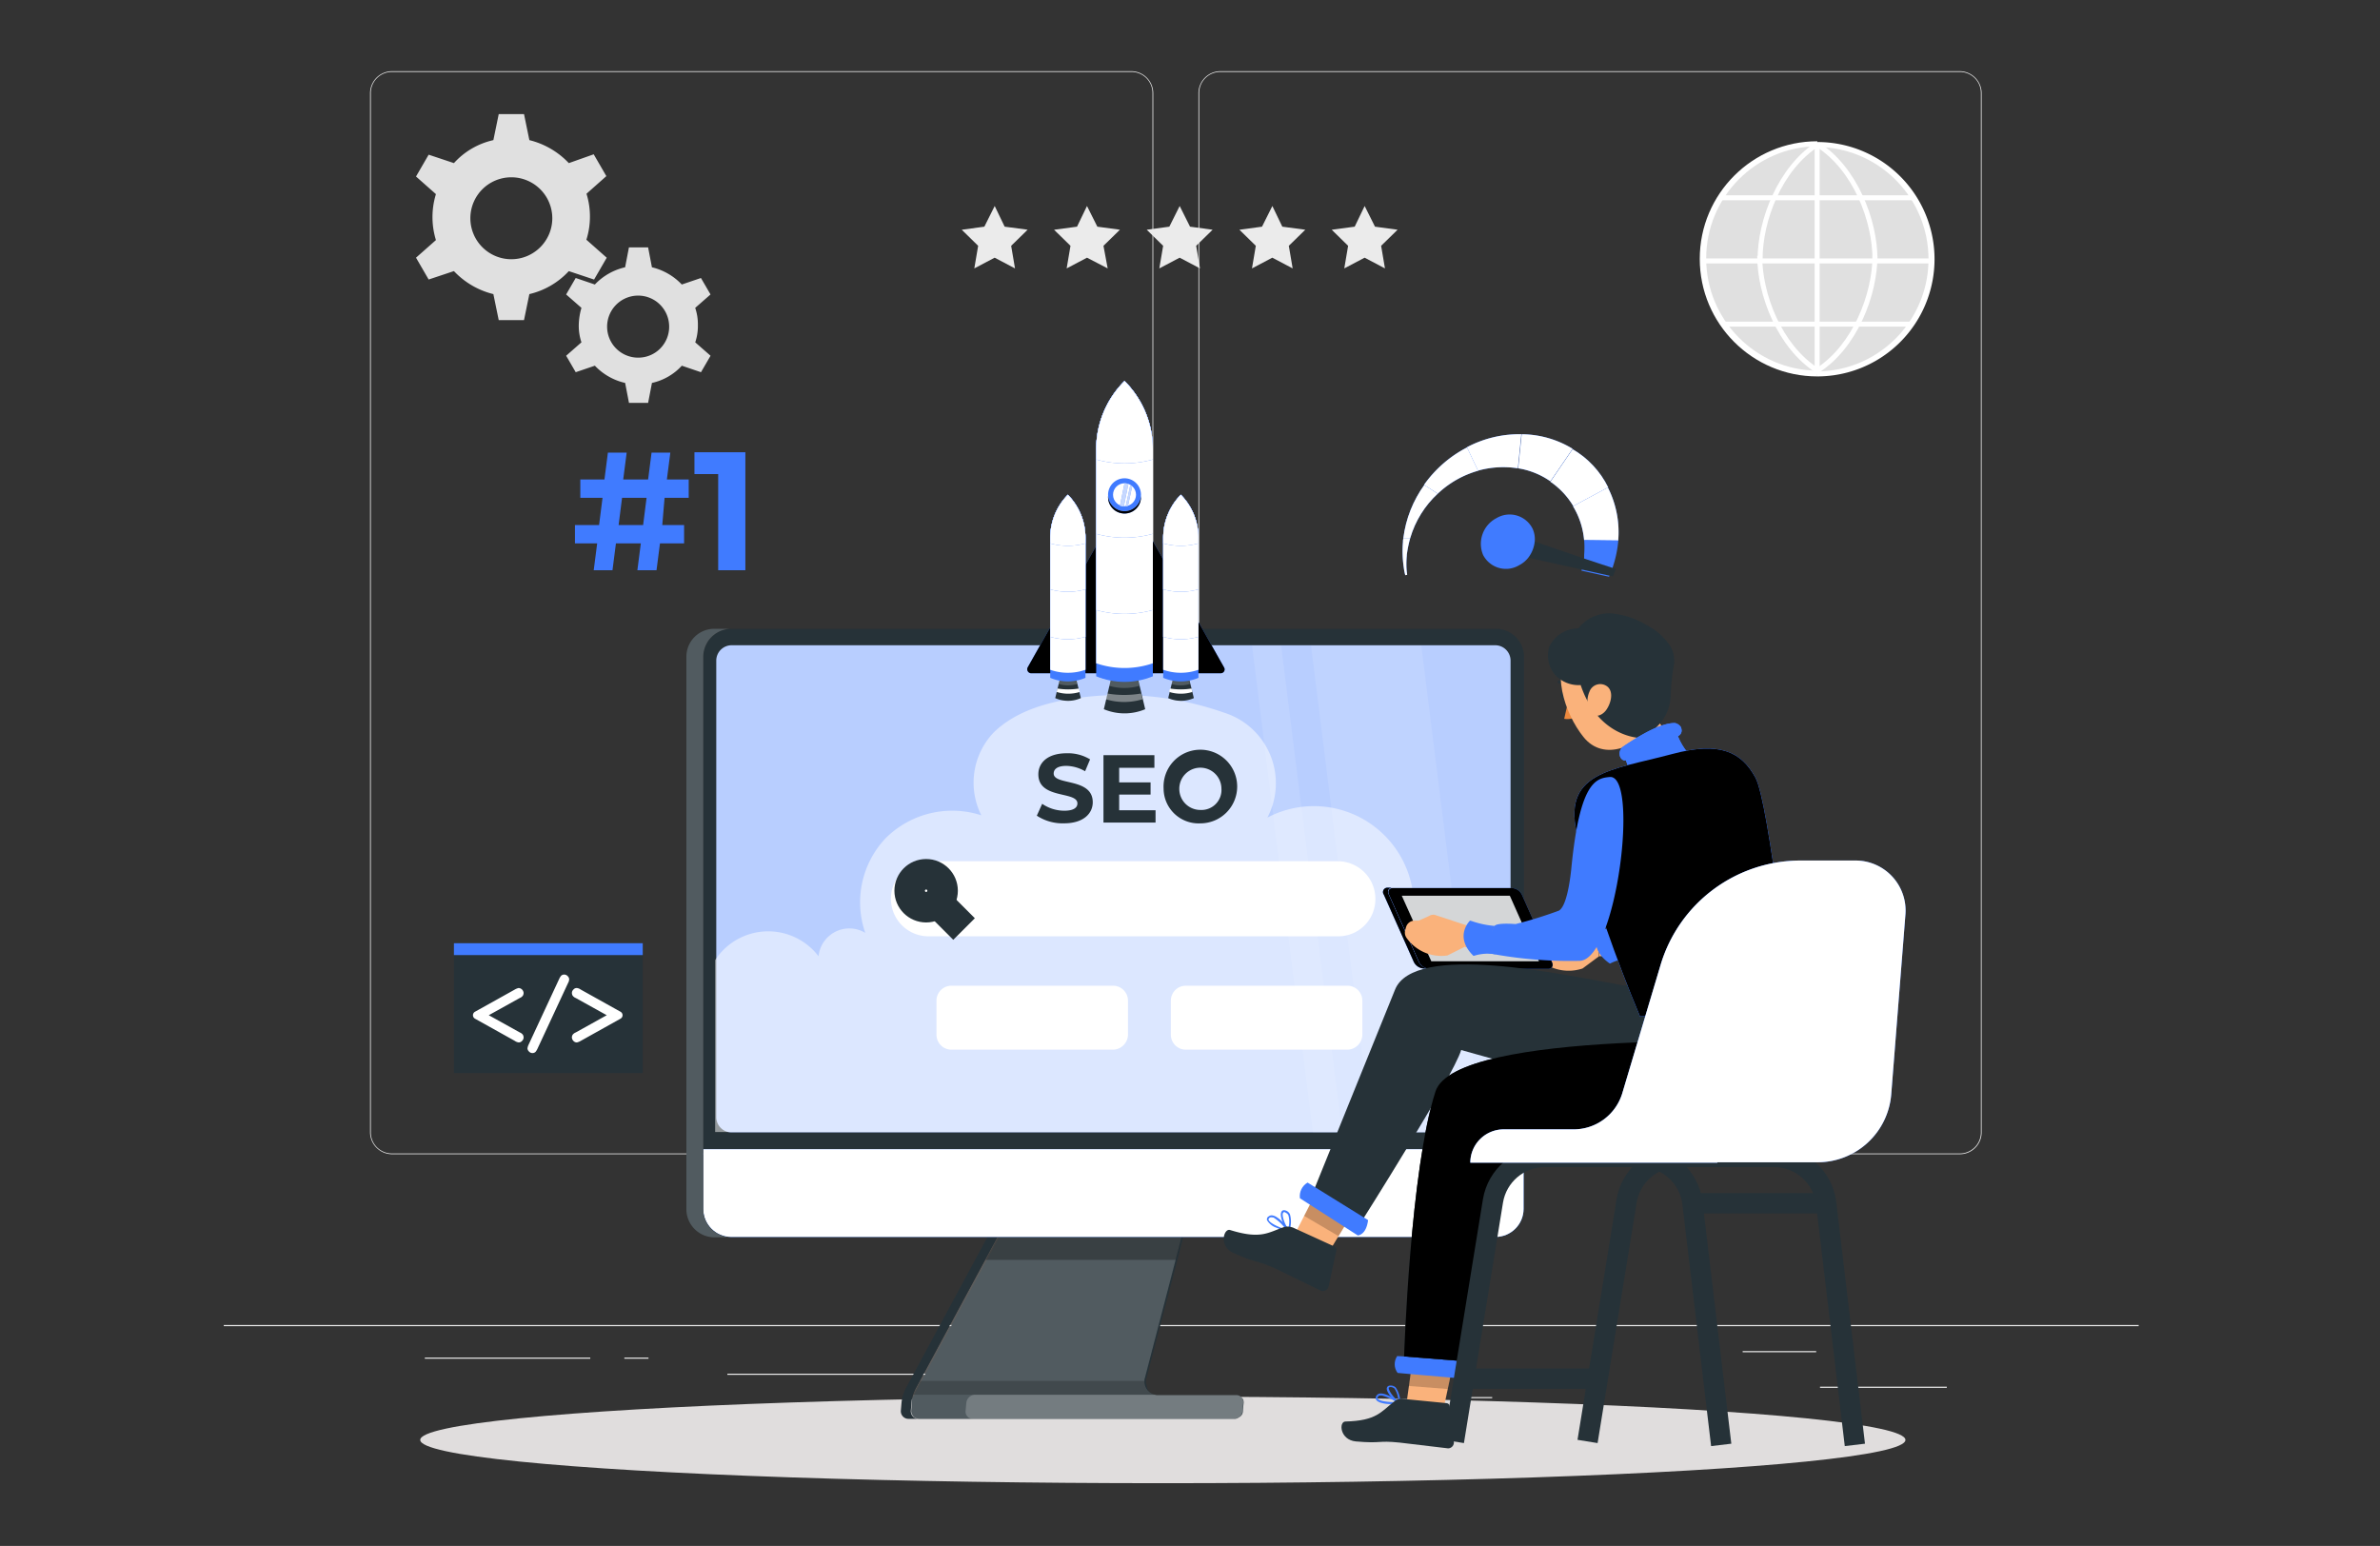 <svg xmlns="http://www.w3.org/2000/svg" xmlns:xlink="http://www.w3.org/1999/xlink" width="234" height="152" xmlns:v="https://vecta.io/nano"><rect width="100%" height="100%" fill="#333333" stroke="none"/><style><![CDATA[.B{fill:#fff}.C{fill:#407bff}.D{fill:#263238}.E{opacity:.2}.F{opacity:.4}.G{fill:#fab27b}.H{opacity:.8}.I{opacity:.3}.J{opacity:.6}.K{stroke:#263238}.L{stroke-miterlimit:10}]]></style><g class="B"><path d="M0 0h234v152H0z" opacity="0"/><path d="M0 0h234v152H0z" opacity="0"/></g><path d="M178.943 136.343h12.464v.113h-12.464zm-35.508 1.016h3.276v.113h-3.276zm27.902-4.518h7.23v.113h-7.23zm-129.568.64h16.267v.113H41.769zm19.617 0h2.372v.113h-2.372zm10.129 1.581h35.282v.113H71.515zm39.726-21.576H38.53a2.17 2.17 0 0 1-2.146-2.146V9.146A2.17 2.17 0 0 1 38.53 7h72.711a2.17 2.17 0 0 1 2.146 2.146V111.34a2.15 2.15 0 0 1-.628 1.518 2.14 2.14 0 0 1-1.518.628zM38.53 7.075a2.06 2.06 0 0 0-1.466.605c-.389.389-.606.916-.605 1.466V111.34a2.06 2.06 0 0 0 .605 1.466c.389.389.916.606 1.466.605h72.711a2.06 2.06 0 0 0 1.466-.605c.389-.389.606-.916.605-1.466V9.146a2.06 2.06 0 0 0-.605-1.466c-.389-.389-.916-.606-1.466-.605zm154.157 106.411h-72.711a2.17 2.17 0 0 1-2.146-2.146V9.146A2.17 2.17 0 0 1 119.976 7h72.711a2.17 2.17 0 0 1 2.146 2.146V111.34a2.15 2.15 0 0 1-.628 1.518 2.14 2.14 0 0 1-1.518.628zM119.976 7.075a2.06 2.06 0 0 0-1.466.605c-.389.389-.606.916-.605 1.466V111.34a2.06 2.06 0 0 0 .605 1.466c.389.389.916.606 1.466.605h72.711a2.06 2.06 0 0 0 1.466-.605c.389-.389.606-.916.605-1.466V9.146a2.06 2.06 0 0 0-.605-1.466c-.389-.389-.916-.606-1.466-.605zM22 130.28h188.272v.113H22z" fill="#ebebeb"/><g fill="none" stroke-width="3" class="K"><circle cx="118.094" cy="89.839" r="1.619"/><path d="M119.224 91.006l2.598 2.598" class="L"/></g><circle cx="178.641" cy="25.487" r="11.296" fill="#e0e0e0"/><g class="B"><path d="M178.679 37.01c-6.384 0-11.56-5.176-11.56-11.56s5.176-11.56 11.56-11.56v.49c-6.052.058-10.928 4.98-10.928 11.033s4.876 10.975 10.928 11.032z"/><path d="M178.679 37.009v-.49c6.052-.058 10.928-4.98 10.928-11.033s-4.876-10.975-10.928-11.032v-.489a11.52 11.52 0 0 1 9.978 17.283 11.52 11.52 0 0 1-9.978 5.761z"/><path d="M184.591 25.488h-.49c0-3.728-1.883-8.736-5.535-11.07l.264-.414c3.765 2.409 5.761 7.605 5.761 11.484z"/><path d="M178.83 36.634l-.264-.414c3.615-2.335 5.535-7.343 5.535-11.07h.49c0 3.877-1.996 9.074-5.761 11.484zm-5.535-11.147h-.49c0-3.878 2-9.075 5.761-11.522l.264.414c-3.653 2.335-5.535 7.343-5.535 11.108z"/><path d="M178.528 36.633c-3.765-2.41-5.761-7.606-5.761-11.485h.489c0 3.728 1.883 8.736 5.535 11.07z"/><path d="M178.415 14.191h.49v22.593h-.49z"/><path d="M169.115 19.199h19.128v.49h-19.128zm-1.732 6.213h22.555v.49h-22.555zm1.996 6.213h18.601v.49h-18.601z"/></g><g fill="#e0e0e0"><path d="M58.002 21.308a7.46 7.46 0 0 0-.339-2.259l1.953-1.732-1.243-2.146-2.448.866a7.93 7.93 0 0 0-3.878-2.259l-.526-2.561h-2.486l-.527 2.561a7.4 7.4 0 0 0-3.878 2.259l-2.485-.828-1.243 2.146 1.958 1.732a7.7 7.7 0 0 0 0 4.519l-1.958 1.731 1.243 2.146 2.485-.828a7.93 7.93 0 0 0 3.878 2.262l.527 2.56h2.485l.527-2.56c1.489-.349 2.84-1.135 3.878-2.259l2.485.828 1.243-2.146-2-1.77a7.46 7.46 0 0 0 .349-2.262zm-7.719 4.18a4.03 4.03 0 0 1-2.862-6.874 4.03 4.03 0 0 1 6.881 2.845c-.003 2.222-1.802 4.023-4.024 4.029z"/><path d="M68.616 31.965a5 5 0 0 0-.264-1.694l1.506-1.318-.941-1.619-1.883.64c-.794-.838-1.814-1.426-2.937-1.694l-.376-1.959h-1.883l-.377 1.958a5.9 5.9 0 0 0-2.975 1.694l-1.883-.64-.941 1.619 1.506 1.318a6.37 6.37 0 0 0-.264 1.694 5 5 0 0 0 .264 1.694l-1.505 1.319.941 1.619 1.883-.64a5.9 5.9 0 0 0 2.976 1.695l.377 1.958h1.883l.377-1.958c1.13-.25 2.155-.841 2.937-1.694l1.883.64.941-1.619-1.506-1.318a5 5 0 0 0 .261-1.695zm-5.874 3.2a3.05 3.05 0 0 1-2.157-5.207 3.05 3.05 0 0 1 5.207 2.157c.003.81-.317 1.588-.889 2.161s-1.351.893-2.161.889z"/></g><path d="M96.781 22.287l1.017-2.033.979 2.033 2.259.3-1.619 1.581.377 2.222-2-1.054-2 1.054.377-2.222-1.612-1.579zm9.112 0l.979-2.033 1.017 2.033 2.222.3-1.619 1.581.414 2.222-2.033-1.054-2 1.054.377-2.222-1.616-1.579zm9.075 0l1.017-2.033 1.017 2.033 2.222.3-1.619 1.581.377 2.222-2-1.054-2 1.054.377-2.222-1.613-1.579zm9.112 0l1.017-2.033.979 2.033 2.259.3-1.619 1.581.377 2.222-2-1.054-2 1.054.377-2.222-1.612-1.579zm9.112 0l.979-2.033 1.017 2.033 2.222.3-1.619 1.581.377 2.222-2-1.054-2 1.054.377-2.222-1.612-1.579z" fill="#ebebeb"/><ellipse cx="114.329" cy="141.577" rx="73.012" ry="4.255" fill="#e0dddd"/><path d="M89.665 137.811l-.075.866c-.008.102.005.204.038.3h0c0 .038.038.075.075.151a.29.29 0 0 0 .075.113l.113.113c.132.095.29.147.452.151h31.027a.48.48 0 0 0 .226-.038c.057-.009.109-.035.151-.075.115-.054.217-.131.3-.226.038-.038.038-.075.075-.113a.71.71 0 0 0 .075-.3l.075-.828a.83.83 0 0 0-.038-.3c0-.038-.038-.075-.075-.113a.64.64 0 0 0-.226-.226c-.038-.038-.075-.038-.113-.075a.48.48 0 0 0-.226-.038h-7.719a.83.83 0 0 1-.3-.038h0c-.041.005-.083-.009-.113-.038h0c-.038 0-.075-.038-.113-.038s-.075-.038-.113-.038c-.038-.038-.113-.075-.151-.113-.075-.038-.113-.113-.151-.151s-.038-.075-.075-.113-.038-.038-.038-.075v-.038h0c-.029-.03-.043-.072-.038-.113 0-.038-.038-.075-.038-.113v-.08h0c0-.038 0-.075-.038-.075.005-.041-.009-.083-.038-.113h0v-.377c-.005-.041.009-.083.038-.113h0l3.05-11.635.565-2.222.452-1.77h-17.62l-.941 1.77-1.2 2.222-6.853 12.69c-.038.038-.038.075-.075.151h0c-.038.038-.038.113-.075.151s-.038.113-.075.151c0 .038-.038.075-.038.113-.165.172-.249.406-.232.643z" class="D"/><path d="M122.236 137.923l-.075.828a.85.85 0 0 1-.828.753H90.305a.75.75 0 0 1-.753-.828l.075-.866c.032-.23.083-.456.151-.678l.226-.565 9-16.681h17.622l-4.069 15.628c-.029.085-.042.174-.038.264a1.3 1.3 0 0 0 1.017 1.356c.096.033.198.046.3.038h7.721c.194-.003.38.078.51.222s.192.337.169.529z" class="B E"/><path d="M89.025 136.568l9-16.681h.979l-9 16.681c-.216.382-.344.806-.377 1.243l-.075.866a.75.75 0 0 0 .753.828h-.979a.75.75 0 0 1-.753-.828l.075-.866c.056-.432.183-.852.377-1.243z" class="D"/><path d="M99.04 119.887h17.622l-1.054 3.991H96.894z" class="I"/><path d="M69.143 64.573v54.335c.008 1.515 1.234 2.741 2.749 2.749h75.2c1.515-.008 2.741-1.234 2.749-2.749V64.573c-.008-1.515-1.234-2.741-2.749-2.749h-75.2c-.599.003-1.181.201-1.657.565a.82.82 0 0 0-.188.151c-.183.17-.347.36-.49.565l-.226.452c-.12.325-.184.669-.188 1.016z" class="D"/><use xlink:href="#B" class="C"/><use xlink:href="#B" class="B J"/><path d="M71.929 111.343h75.083a1.51 1.51 0 0 0 1.506-1.506V64.949a1.51 1.51 0 0 0-1.506-1.506H71.929a1.51 1.51 0 0 0-1.506 1.506v44.884a1.51 1.51 0 0 0 1.506 1.51z" fill="#b8ceff"/><use xlink:href="#C" class="D"/><g class="E B"><use xlink:href="#C"/></g><g class="B"><path d="M148.97 92.06c-1.92-.377-5.008.866-5.573 2.749a3.05 3.05 0 0 0-1.469-2.937c-.979-.565-2.3-.979-3.238-.3a9.83 9.83 0 0 0-14.08-11.185c1.001-1.908 1.105-4.161.283-6.153s-2.483-3.517-4.538-4.164c-4.733-1.662-9.8-2.14-14.76-1.393-2.862.414-5.8 1.318-7.87 3.314-2.105 2.185-2.603 5.459-1.243 8.171-3.295-1.068-6.911-.211-9.376 2.222-2.378 2.484-3.163 6.091-2.033 9.338a3.04 3.04 0 0 0-4.594 2.3c-1.227-1.609-3.159-2.522-5.181-2.447s-3.882 1.128-4.986 2.824v16.907h78.208z" opacity=".5"/><path d="M131.536 92.06H91.283a3.7 3.7 0 0 1-3.69-3.69h0a3.7 3.7 0 0 1 3.69-3.69h40.253a3.7 3.7 0 0 1 3.69 3.69h0a3.65 3.65 0 0 1-3.69 3.69z"/></g><g fill="none" stroke-width="3" class="K"><circle cx="91.057" cy="87.579" r="1.619"/><path d="M92.187 88.746l2.598 2.598" class="L"/></g><g opacity=".1" class="B"><path d="M123.101 63.481h2.862l5.987 47.859h-2.862zm11.786 47.859L128.9 63.481h10.844l5.987 47.859z"/></g><path d="M95.011 137.924l-.075.791a.71.71 0 0 0 .715.791h25.68a.85.85 0 0 0 .828-.753l.075-.828c.023-.193-.038-.386-.168-.53s-.316-.225-.51-.223h-7.715a.83.83 0 0 1-.3-.038h-17.7c-.433.025-.784.359-.83.79z" class="B E"/><path d="M89.777 137.133h23.76a1.25 1.25 0 0 1-1.017-1.356H90.492z" class="E"/><path d="M101.94 80.2l.527-1.167a3.85 3.85 0 0 0 2.184.678c.9 0 1.28-.3 1.28-.715 0-1.243-3.841-.377-3.841-2.862 0-1.13.9-2.071 2.786-2.071a4.18 4.18 0 0 1 2.3.6l-.49 1.167a3.82 3.82 0 0 0-1.845-.527c-.9 0-1.243.339-1.243.753 0 1.2 3.841.377 3.841 2.824 0 1.092-.9 2.071-2.824 2.071a4.6 4.6 0 0 1-2.675-.751zm11.673-.565v1.243h-5.121V74.25h5.008v1.243h-3.464v1.431h3.088v1.2h-3.088v1.544h3.577zm.791-2.108a3.62 3.62 0 1 1 3.615 3.427 3.44 3.44 0 0 1-3.615-3.427zm5.686 0a2.071 2.071 0 1 0-4.142.05 2.07 2.07 0 0 0 2.071 2.059 1.97 1.97 0 0 0 1.513-.586c.397-.404.6-.959.558-1.523z" class="D"/><g class="B"><use xlink:href="#D" class="H"/><use xlink:href="#D" x="23.044" class="H"/></g><use xlink:href="#E" class="C"/><use xlink:href="#E" class="I"/><path d="M106.271 68.639l-.452-1.845H104.2l-.452 1.845a3.1 3.1 0 0 0 2.523 0z" class="D"/><g class="B"><path d="M104.2 66.794l-.113.452c.601.188 1.244.188 1.845 0l-.113-.452z" class="E"/><use xlink:href="#F" class="F"/></g><g class="C"><path d="M106.722 66.645c-1.107.471-2.357.471-3.464 0v-13.82a6.02 6.02 0 0 1 1.732-4.18c1.111 1.107 1.735 2.612 1.732 4.18z"/><use xlink:href="#G"/></g><use xlink:href="#G" class="B F"/><use xlink:href="#H" class="C"/><use xlink:href="#H" class="B J"/><use xlink:href="#I" class="C"/><use xlink:href="#I" class="B H"/><use xlink:href="#J" class="C"/><use xlink:href="#J" class="B F"/><path d="M117.379 68.639l-.452-1.845h-1.619l-.452 1.845a3.1 3.1 0 0 0 2.523 0z" class="D"/><g class="B"><path d="M115.27 66.794l-.113.452c.601.188 1.244.188 1.845 0l-.113-.452z" class="E"/><use xlink:href="#F" x="11.07" class="F"/></g><g class="C"><path d="M117.83 66.645c-1.107.471-2.357.471-3.464 0v-13.82a6.02 6.02 0 0 1 1.732-4.18c1.111 1.107 1.735 2.612 1.732 4.18v13.82z"/><use xlink:href="#G" x="11.108"/></g><use xlink:href="#G" x="11.108" class="B F"/><use xlink:href="#H" x="11.108" class="C"/><use xlink:href="#H" x="11.108" class="B J"/><use xlink:href="#I" x="11.108" class="C"/><use xlink:href="#I" x="11.108" class="B H"/><use xlink:href="#J" x="11.108" class="C"/><use xlink:href="#J" x="11.108" class="B F"/><path d="M112.596 69.731l-.715-3.012h-2.636l-.715 3.012a5.25 5.25 0 0 0 4.066 0z" class="D"/><g class="B"><path d="M109.244 66.719l-.188.715c.972.283 2.003.283 2.975 0l-.188-.715z" class="E"/><path d="M108.868 68.188c-.033.193-.083.382-.151.565a6.22 6.22 0 0 0 3.615 0l-.151-.565a9.79 9.79 0 0 1-3.313 0z" class="F"/></g><g class="C"><path d="M113.349 66.494c-1.785.734-3.788.734-5.573 0V44.202c-.008-2.528.995-4.955 2.786-6.74 1.791 1.785 2.794 4.212 2.786 6.74z"/><use xlink:href="#K"/></g><use xlink:href="#K" class="B F"/><use xlink:href="#L" class="C"/><use xlink:href="#L" class="B J"/><use xlink:href="#M" class="C"/><use xlink:href="#M" class="B H"/><use xlink:href="#N" class="C"/><use xlink:href="#N" opacity=".1" class="B"/><g class="C"><circle cx="110.562" cy="48.645" r="1.619"/><use xlink:href="#O"/></g><use xlink:href="#O" class="I"/><circle cx="110.563" cy="48.646" r="1.13" class="B"/><g class="C"><use xlink:href="#P"/><use xlink:href="#Q"/></g><g opacity=".7" class="B"><use xlink:href="#P"/><use xlink:href="#Q"/></g><path d="M152.134 92.212l-.452.075a1.01 1.01 0 0 0-.753.791l-.038.3a1 1 0 0 0 .3.828 4.34 4.34 0 0 0 4.406 1.017l1.619-1.2-.264-2.184-3.389-.49a.83.83 0 0 0-.565.226zm5.121 1.807l4.519-.226-.716-2.447-4.067.49z" class="G"/><g class="C"><path d="M159.965 91.384a1.8 1.8 0 0 0-.188 1.13c.087.617.333 1.201.715 1.694h0c-.759.005-1.506.185-2.184.527h-.038c-2.335-1.619-.979-3.5-.979-3.5l.151.038a11.24 11.24 0 0 0 2.523.111z"/><path d="M169.189 93.417a44.45 44.45 0 0 1-9.376.866 1.74 1.74 0 0 1-.226-.941 4.93 4.93 0 0 1 .377-1.92c.264-.377 2.071-.527 2.071-.527 1.42-.636 2.803-1.353 4.142-2.146.64-.527.64-3.012.527-4.631-.678-8.773.866-9.414 2.259-9.828 2.901-.867 3.918 18.261.226 19.127z"/><use xlink:href="#R"/></g><use xlink:href="#R" class="E"/><use xlink:href="#S" class="C"/><use xlink:href="#S" class="F"/><path d="M140.725 94.51h10.58l-2.862-6.439h-10.618z" class="D"/><path d="M140.725 94.51h10.58l-2.862-6.439h-10.618z" class="B H"/><path d="M175.554 94.772l.339 5.234c.264 9.037-7.117 9.752-12.539 8.736l-19.693-5.5c-.791 2.636-9.9 17.02-9.9 17.02l-4.782-2.749 8.171-20.183c1.845-4.744 16.719-1.469 22.178-.49 1.657.452 1.356-2.146 1.356-2.146z" class="D"/><path d="M132.554 119.963l-1.845 3.05-3.389-1.694 1.77-3.464z" class="G"/><g class="C"><path d="M125.512 120.715c-.397-.125-.732-.393-.941-.753a.33.33 0 0 1 .188-.377.44.44 0 0 1 .377-.075c.678.113 1.619 1.393 1.657 1.469.018.013.028.034.028.057s-.01.043-.028.057c-.03.029-.072.043-.113.038-.397-.116-.787-.254-1.168-.415zm-.264-.979c-.056-.034-.123-.048-.188-.038a.25.25 0 0 0-.226.038.2.2 0 0 0-.113.188c.075.3.979.753 1.694.941a4.17 4.17 0 0 0-1.166-1.13z"/><path d="M126.641 121.093h0c-.377-.414-.9-1.581-.64-1.958.038-.113.188-.188.414-.113.185.061.336.198.414.377a2.7 2.7 0 0 1-.075 1.657c0 .038-.038.038-.075.075-.01 0-.02-.004-.027-.011s-.011-.017-.011-.027zm-.226-1.845l-.038-.038c-.151-.075-.188 0-.226.038-.151.226.151 1.092.49 1.581a2.25 2.25 0 0 0 .038-1.318.45.45 0 0 0-.264-.264z"/></g><path d="M127.245 120.754l3.954 1.807a.33.33 0 0 1 .188.377l-.753 3.54c-.067.309-.367.509-.678.452-.038 0-.075-.038-.113-.038l-4.406-2.146c-2.109-.941-1.694-.452-4.142-1.544-1.506-.64-.979-2.485-.339-2.259 3.05.941 3.728.226 5.309-.3a1.46 1.46 0 0 1 .98.111z" class="D"/><path d="M131.612 121.544l.941-1.582-3.464-2.109-.866 1.694z" class="E"/><path d="M134.511 119.963l-5.949-3.69c-.542.313-.84.924-.753 1.544l5.686 3.652c.037.004.828-.037 1.016-1.506z" class="C"/><path d="M142.645 135.138l-.715 3.389-3.652-.49.527-3.765z" class="G"/><g class="C"><path d="M136.395 138.037c-.49-.038-.979-.188-1.092-.414a.41.41 0 0 1 .038-.414c.075-.096.181-.163.3-.188.678-.113 1.92.791 2 .828.029.03.043.072.038.113s-.035.072-.075.075a6.44 6.44 0 0 1-1.209 0zm-.527-.828h-.188c-.079-.001-.152.042-.188.113-.075.113-.075.151-.038.188.151.264 1.13.377 1.845.339-.443-.28-.924-.496-1.428-.64z"/><path d="M137.562 138.037h-.038c-.452-.264-1.28-1.167-1.167-1.581.038-.113.113-.226.377-.226.181-.002.356.066.49.188.309.455.467.995.452 1.544-.004.028-.017.055-.038.075zm-.791-1.657h-.038c-.151 0-.188.075-.188.075-.038.264.49.979.941 1.318a2.4 2.4 0 0 0-.377-1.243c-.097-.081-.214-.133-.339-.151z"/></g><path d="M138.013 137.548l4.217.414c.161.012.288.139.3.3l.414 3.5c.033.31-.182.591-.49.64h-.113l-4.744-.565c-2.222-.226-1.694.113-4.293-.113-1.581-.151-1.694-1.958-1.017-1.958 3.088-.075 3.5-.979 4.782-1.958.251-.24.606-.337.944-.26z" class="D"/><path d="M138.503 136.272l3.841.3.3-1.431-3.841-.869z" class="E"/><path d="M143.737 133.782l-.113.452-5.611-.452.038-.414z" class="D"/><path d="M143.963 135.553l-1.393-.113-3.916-.339-1.243-.113c-.366-.487-.381-1.153-.038-1.657l.715.038 5.686.452.414.038c.411 1.317-.225 1.694-.225 1.694z" class="C"/><use xlink:href="#T" class="D"/><use xlink:href="#T" opacity=".1"/><path d="M141.064 109.533h0zm.377-2.749l-.038.414a3.26 3.26 0 0 1 .038-.414z" class="D"/><path d="M159.477 73.498l1.544 2.3 3.5-3.012-2.184-2.711z" class="G"/><path d="M160.23 74.59a3.94 3.94 0 0 0 .377-2.561l-.6.791-.527.678z" class="E"/><path d="M153.452 68.452c.075.226.264.377.414.3.151-.038.226-.3.151-.49-.075-.226-.264-.377-.414-.3-.169.1-.234.312-.151.49z" class="D"/><path d="M154.28 68.528l-.489 2.146a1.74 1.74 0 0 0 1.431-.377z" fill="#ed893e"/><path d="M153.227 66.908c.013-.018.034-.028.057-.028s.043.01.056.028c.282.128.61.099.866-.075.038-.038.113-.038.188.038.021.03.029.067.022.102s-.029.067-.06.086c-.334.224-.758.266-1.13.113-.075-.038-.113-.113-.075-.151h0c.038-.075.076-.075.076-.113z" class="D"/><path d="M161.812 64.612c1.13 2.9 1.694 4.1.9 6.251-1.544 2.56-5.046 4.1-7.041 1.581-1.807-2.259-3.351-6.627-1.092-9.112 1.586-1.777 4.307-1.945 6.1-.377.486.47.872 1.034 1.133 1.657z" class="G"/><path d="M164.561 65.477a19.42 19.42 0 0 0-.3 2.937 4.5 4.5 0 0 1-.414 1.732c-.538 1.098-1.465 1.956-2.6 2.41h0s-4.1-.038-5.836-5.2c-.971.066-1.917-.324-2.561-1.054a2.95 2.95 0 0 1-.527-2.711 3.15 3.15 0 0 1 2.862-1.807 3.8 3.8 0 0 1 3.238-1.469c1.242.107 2.442.507 3.5 1.167a6 6 0 0 1 2.335 2.109 2.92 2.92 0 0 1 .303 1.886z" class="D"/><path d="M156.276 68c-.257.586-.27 1.249-.038 1.845.3.791 1.167.64 1.657 0 .452-.6.791-1.732.188-2.3a1.13 1.13 0 0 0-1.807.455z" class="G"/><g class="C"><use xlink:href="#U"/><use xlink:href="#U"/><use xlink:href="#V"/><use xlink:href="#V"/></g><use xlink:href="#V" class="I"/><g class="G"><path d="M139.483 90.518h-.414a.88.88 0 0 0-.828.64l-.075.264c-.087.284-.031.593.151.828a4.18 4.18 0 0 0 3.991 1.694l1.732-.866.113-2.109-3.088-1.017c-.196-.036-.398.004-.565.113z"/><path d="M144.038 93.116l4.255.527-.226-2.41-3.916-.226z"/></g><g class="C"><path d="M147.013 91.045a1.77 1.77 0 0 0-.377 1.054c-.027.605.116 1.205.414 1.732h0c-.717-.12-1.453-.069-2.146.151h-.035c-1.958-1.92-.339-3.464-.339-3.464l.151.038c.753.264 1.537.428 2.332.489z"/><path d="M155.334 94.472a42.57 42.57 0 0 1-9-.753 1.62 1.62 0 0 1-.038-.941c.1-.631.331-1.234.678-1.77.339-.3 2.033-.151 2.033-.151a40.9 40.9 0 0 0 4.255-1.318c.715-.377 1.092-2.711 1.243-4.293.828-8.359 2.41-8.736 3.765-8.849 2.901-.262.714 17.887-2.936 18.075z"/></g><g fill="none" stroke-width="2" class="K L"><use xlink:href="#W"/><use xlink:href="#W" x="13.141"/><path d="M143.963 135.552h12.953m9.489-17.246h13.367"/></g><use xlink:href="#X" class="C"/><use xlink:href="#X" opacity=".7" class="B"/><g class="C"><path d="M159.1 53.277h0 0z"/><use xlink:href="#Y"/></g><use xlink:href="#Y" class="B J"/><use xlink:href="#Z" class="C"/><use xlink:href="#Z" opacity=".5" class="B"/><use xlink:href="#a" class="C"/><use xlink:href="#a" class="B F"/><use xlink:href="#b" class="C"/><use xlink:href="#b" class="B I"/><use xlink:href="#c" class="C"/><use xlink:href="#c" class="B E"/><use xlink:href="#d" class="C"/><use xlink:href="#d" opacity=".1" class="B"/><g class="C"><path d="M159.1 53.24v.038a11.27 11.27 0 0 1-.9 3.427l-2.711-.6.226-1.054c.031-.136.044-.275.038-.414h0v-.075h0a9.56 9.56 0 0 0 0-1.469l3.351.038v.113z"/><use xlink:href="#e"/></g><use xlink:href="#e" opacity=".7" class="B"/><g class="D"><path d="M158.874 55.95l-.3.715-.565-.113-5.422-1.2-2.335-.527a6.55 6.55 0 0 0 .414-.678c.11-.29.186-.592.226-.9l5.159 1.77h0z"/><path d="M150.891 53.201c-.052.572-.26 1.118-.6 1.581l-2.109-.49.678-1.807z"/></g><path d="M150.896 53.204c-.052.572-.26 1.118-.6 1.581-.249.332-.571.603-.941.791a2.52 2.52 0 0 1-1.99.259 2.53 2.53 0 0 1-1.55-1.276c-.566-1.364.006-2.935 1.318-3.615a2.52 2.52 0 0 1 1.99-.259 2.53 2.53 0 0 1 1.55 1.276 2.44 2.44 0 0 1 .223 1.243zm-85.782-1.583h2.146v1.807h-2.372l-.339 2.636h-1.882l.339-2.636h-2.448l-.339 2.636h-1.845l.339-2.636h-2.184v-1.807h2.372l.339-2.673h-2.184v-1.807h2.373l.339-2.636h1.845l-.339 2.636h2.448l.339-2.636h1.845l-.339 2.636h2.146v1.807h-2.372zm-1.883 0l.339-2.673h-2.41l-.339 2.673zm10.054-7.155v11.6h-2.673v-9.451h-2.335v-2.149z" class="C"/><path d="M44.63 92.739h18.564v12.765H44.63z" class="D"/><path d="M44.63 92.739h18.564v1.167H44.63z" class="C"/><path d="M48.056 99.818l3.05 1.694a.69.69 0 0 1 .3.226c.047.08.073.171.075.264a.46.46 0 0 1-.151.339.41.41 0 0 1-.339.151.82.82 0 0 1-.377-.151l-3.916-2.184a.39.39 0 0 1 0-.678l3.916-2.184a1.27 1.27 0 0 1 .377-.151.52.52 0 0 1 .49.49c-.002.093-.028.184-.075.264a.69.69 0 0 1-.3.226zm7.794-3.163l-3.012 6.472a1.42 1.42 0 0 1-.188.3.43.43 0 0 1-.3.113.46.46 0 0 1-.339-.151c-.086-.078-.14-.185-.151-.3.017-.131.055-.258.113-.377l3.012-6.477a1.42 1.42 0 0 1 .188-.3c.082-.075.189-.116.3-.113a.46.46 0 0 1 .339.151c.086.078.14.185.151.3a.84.84 0 0 1-.113.382zm3.804 3.163l-3.05-1.694a.69.69 0 0 1-.3-.226c-.047-.08-.073-.171-.075-.264a.46.46 0 0 1 .151-.339.41.41 0 0 1 .339-.151.82.82 0 0 1 .377.151l3.916 2.184a.39.39 0 0 1 0 .678l-3.919 2.188a1.27 1.27 0 0 1-.377.151.46.46 0 0 1-.339-.151.56.56 0 0 1-.151-.339c.002-.093.028-.184.075-.264a.69.69 0 0 1 .3-.226z" class="B"/><defs ><path id="B" d="M149.799 112.996v5.874c-.008 1.515-1.234 2.741-2.749 2.749H71.892c-1.515-.008-2.741-1.234-2.749-2.749v-5.874z"/><path id="C" d="M70.235 61.824h1.657c-1.515.008-2.741 1.234-2.749 2.749v54.335c.008 1.515 1.234 2.741 2.749 2.749h-1.657c-1.515-.008-2.741-1.234-2.749-2.749V64.573a2.74 2.74 0 0 1 2.749-2.749z"/><path id="D" d="M109.433 103.206h-15.89a1.47 1.47 0 0 1-1.469-1.469v-3.351a1.47 1.47 0 0 1 1.469-1.469h15.89a1.47 1.47 0 0 1 1.469 1.469v3.351a1.5 1.5 0 0 1-1.469 1.469z"/><path id="E" d="M101.036 65.628l9.338-16.568c.061-.121.185-.197.32-.197s.259.076.32.197l9.338 16.568c.07.118.069.265-.002.383s-.2.188-.337.182h-18.676a.4.4 0 0 1-.301-.565z"/><path id="F" d="M103.974 67.698a1.1 1.1 0 0 0-.075.339 3.85 3.85 0 0 0 2.259 0l-.075-.339a6.6 6.6 0 0 1-2.109 0z"/><path id="G" d="M103.258 52.825v13.028c1.121.395 2.343.395 3.464 0V52.825a6.02 6.02 0 0 0-1.732-4.18 6.02 6.02 0 0 0-1.732 4.18z"/><path id="H" d="M103.258 52.825v9.79c1.132.32 2.332.32 3.464 0v-9.79a6.02 6.02 0 0 0-1.732-4.18 6.02 6.02 0 0 0-1.732 4.18z"/><path id="I" d="M103.258 52.825v5.12c1.132.32 2.332.32 3.464 0v-5.12a6.02 6.02 0 0 0-1.732-4.18 6.02 6.02 0 0 0-1.732 4.18z"/><path id="J" d="M103.258 52.825v.6a6.37 6.37 0 0 0 3.464 0v-.6a6.02 6.02 0 0 0-1.732-4.18 6.02 6.02 0 0 0-1.732 4.18z"/><path id="K" d="M107.776 44.202v21.011a8.56 8.56 0 0 0 5.573 0V44.202c.008-2.528-.995-4.955-2.786-6.74-1.791 1.785-2.795 4.211-2.787 6.74z"/><path id="L" d="M107.776 44.202v15.777a10.37 10.37 0 0 0 5.573 0V44.202c.008-2.528-.995-4.955-2.786-6.74-1.791 1.785-2.795 4.211-2.787 6.74z"/><path id="M" d="M107.776 44.202v8.284a10.37 10.37 0 0 0 5.573 0v-8.284c.008-2.528-.995-4.955-2.786-6.74-1.791 1.785-2.795 4.211-2.787 6.74z"/><path id="N" d="M107.776 44.202v.979a10.37 10.37 0 0 0 5.573 0v-.979c.008-2.528-.995-4.955-2.786-6.74-1.791 1.785-2.795 4.211-2.787 6.74z"/><path id="O" d="M110.562 50.264a1.64 1.64 0 0 1-1.619-1.506v.113a1.62 1.62 0 0 0 1.619 1.619 1.62 1.62 0 0 0 1.619-1.619v-.113c-.067.846-.77 1.5-1.619 1.506z"/><path id="P" d="M110.487 49.816l.452-2.222a1.34 1.34 0 0 0-.377-.075l-.452 2.219c.113.037.226.037.377.078z"/><path id="Q" d="M110.901 49.737l.414-1.92c-.057-.046-.121-.084-.188-.113l-.452 2.109c.113-.038.188-.038.226-.076z"/><path id="R" d="M140.498 95.263h11.706c.377 0 .565-.3.377-.678l-2.937-6.59a1.16 1.16 0 0 0-.979-.678h-11.71c-.377 0-.565.3-.377.678l2.937 6.59a1.16 1.16 0 0 0 .983.678z"/><path id="S" d="M136.431 87.28h.489c-.377 0-.565.3-.377.678l2.937 6.59a1.16 1.16 0 0 0 .979.678h-.49a1.16 1.16 0 0 1-.979-.678l-2.937-6.59a.43.43 0 0 1 .378-.678z"/><path id="T" d="M166.781 112.094c-5.083.452-16.831.64-18.413.414l-4.632 21.312-5.686-.452s.6-18.413 3.088-26.057c2-6.138 34.19-4.857 34.19-4.857l.113 1.732c.227 5.952-2.823 7.381-8.66 7.908z"/><path id="U" d="M164.56 71.093c-1.13.038-2.786.828-5.008 2.335-.244.201-.359.518-.3.828.038.3.339.6.6.49l.414 1.167a15.25 15.25 0 0 1 2.146-.9c1.13-.452 2.3-.791 3.427-1.13-.36-.457-.652-.965-.866-1.506.279-.117.425-.425.339-.715.001-.269-.446-.611-.752-.569z"/><path id="V" d="M161.246 99.931c-2.395-5.717-4.432-11.577-6.1-17.547-1.732-6.514 3.238-6.627 9.263-8.246 4.782-1.28 6.815-.151 8.171 2.3 1.356 2.41 3.577 22.894 3.577 22.894z"/><path id="W" d="M142.946 141.727l3.841-23.647c.411-2.49 2.559-4.32 5.083-4.33h9.414c2.614.004 4.812 1.961 5.121 4.556l2.824 23.76"/><path id="X" d="M168.852 114.278h9.828a7.27 7.27 0 0 0 7.267-6.7l1.393-17.66a4.92 4.92 0 0 0-4.9-5.309h-5.422a14.37 14.37 0 0 0-13.744 10.242l-3.765 12.614a5 5 0 0 1-4.782 3.577h-6.891a3.28 3.28 0 0 0-3.276 3.276h24.287z"/><path id="Y" d="M141.365 48.532c-1.282 1.184-2.219 2.694-2.711 4.368h-.678c.241-1.891.953-3.691 2.071-5.234z"/><path id="Z" d="M145.356 46.276a9.58 9.58 0 0 0-3.991 2.259l-1.356-.866a11.83 11.83 0 0 1 4.255-3.69z"/><path id="a" d="M149.574 42.696l-.339 3.351a9.22 9.22 0 0 0-3.916.226l-1.092-2.3c1.589-.841 3.361-1.281 5.159-1.28z"/><path id="b" d="M154.619 44.127l-2.184 3.2a7.59 7.59 0 0 0-3.163-1.28l.339-3.351c1.768.013 3.5.508 5.008 1.431z"/><path id="c" d="M158.121 47.93l-3.427 1.845c-.569-.958-1.34-1.781-2.259-2.41l2.184-3.2c1.512.883 2.73 2.193 3.502 3.765z"/><path id="d" d="M159.1 53.164l-3.351-.038a7.67 7.67 0 0 0-1.092-3.351l3.427-1.845a9.7 9.7 0 0 1 1.016 5.234z"/><path id="e" d="M138.352 56.515l-.188.038c-.068-.26-.119-.524-.151-.791a10.85 10.85 0 0 1-.075-2.485h0V53.2c0-.113.038-.226.038-.3h.678a11.74 11.74 0 0 0-.339 1.657v.075c-.031.338-.044.678-.038 1.017a6.72 6.72 0 0 0 .075.866z"/></defs></svg>